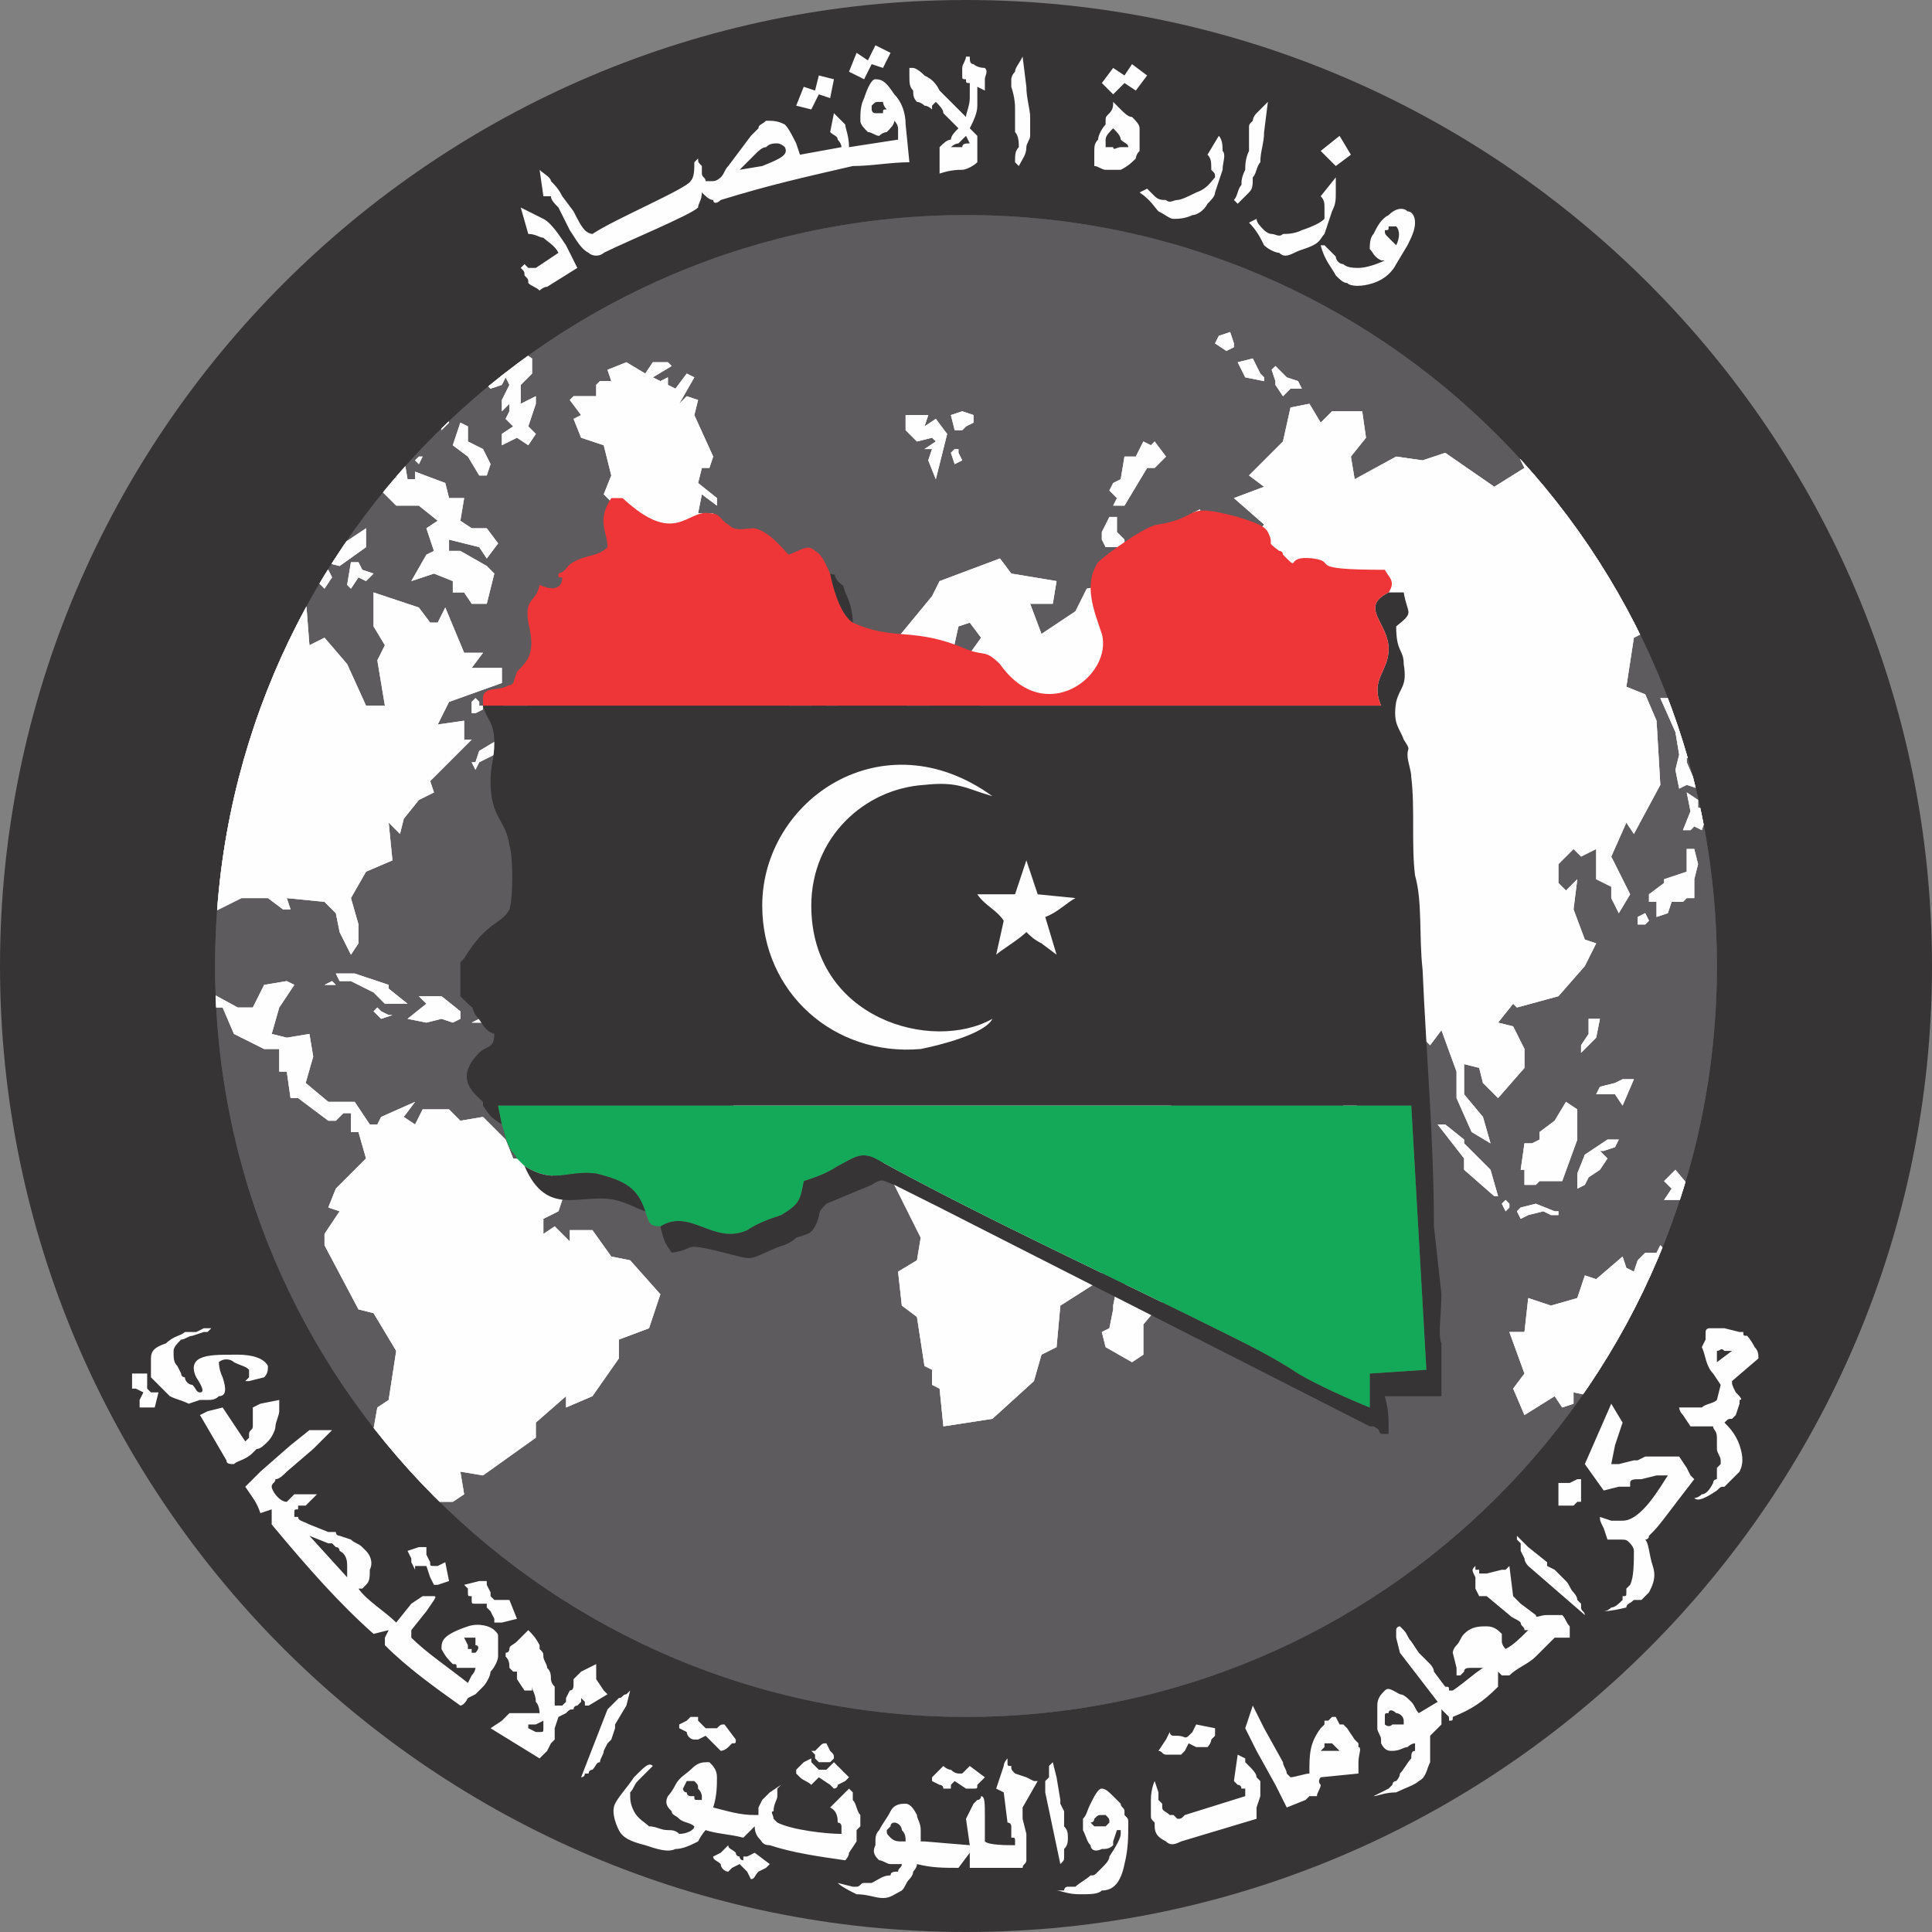 <?xml version="1.0" encoding="UTF-8"?>
<!DOCTYPE svg PUBLIC "-//W3C//DTD SVG 1.1//EN" "http://www.w3.org/Graphics/SVG/1.1/DTD/svg11.dtd">
<!-- Creator: CorelDRAW X7 -->
<svg xmlns="http://www.w3.org/2000/svg" xml:space="preserve" width="512px" height="512px" version="1.1" style="shape-rendering:geometricPrecision; text-rendering:geometricPrecision; image-rendering:optimizeQuality; fill-rule:evenodd; clip-rule:evenodd"
viewBox="0 0 512 512"
 xmlns:xlink="http://www.w3.org/1999/xlink">
 <rect x="0" y="0" width="512" height="512" fill="#808080" stroke="none"/>
 <defs>
  <style type="text/css">
   <![CDATA[
    .fil3 {fill:none}
    .fil2 {fill:#FEFEFE}
    .fil4 {fill:#FEFEFE}
    .fil0 {fill:#373435}
    .fil5 {fill:#373435}
    .fil7 {fill:#EE3537}
    .fil8 {fill:#363434}
    .fil6 {fill:#14A958}
    .fil1 {fill:#373435;fill-opacity:0.188}
   ]]>
  </style>
    <clipPath id="id0">
     <path d="M256 57c110,0 199,89 199,199 0,110 -89,199 -199,199 -110,0 -199,-89 -199,-199 0,-110 89,-199 199,-199z"/>
    </clipPath>
    <clipPath id="id1">
     <path d="M256 57c110,0 199,89 199,199 0,110 -89,199 -199,199 -110,0 -199,-89 -199,-199 0,-110 89,-199 199,-199z"/>
    </clipPath>
    <clipPath id="id2">
     <path d="M256 57c110,0 199,89 199,199 0,110 -89,199 -199,199 -110,0 -199,-89 -199,-199 0,-110 89,-199 199,-199z"/>
    </clipPath>
    <clipPath id="id3">
     <path d="M256 57c110,0 199,89 199,199 0,110 -89,199 -199,199 -110,0 -199,-89 -199,-199 0,-110 89,-199 199,-199z"/>
    </clipPath>
    <clipPath id="id4">
     <path d="M256 57c110,0 199,89 199,199 0,110 -89,199 -199,199 -110,0 -199,-89 -199,-199 0,-110 89,-199 199,-199z"/>
    </clipPath>
    <clipPath id="id5">
     <path d="M256 57c110,0 199,89 199,199 0,110 -89,199 -199,199 -110,0 -199,-89 -199,-199 0,-110 89,-199 199,-199z"/>
    </clipPath>
 </defs>
 <g id="Layer_x0020_1">
  <g id="_2419420587888">
   <path class="fil0" d="M256 0c141,0 256,115 256,256 0,141 -115,256 -256,256 -141,0 -256,-115 -256,-256 0,-141 115,-256 256,-256zm0 57c110,0 199,89 199,199 0,110 -89,199 -199,199 -110,0 -199,-89 -199,-199 0,-110 89,-199 199,-199z"/>
   <g style="clip-path:url(#id0)">
    <polygon class="fil1" points="57,57 455,57 455,455 57,455 "/>
   </g>
   <g style="clip-path:url(#id1)">
    <g>
     <polygon id="1" class="fil2" points="152,111 154,116 160,118 162,126 160,131 163,134 161,136 161,139 163,139 163,143 159,148 159,160 160,161 162,165 164,168 166,164 166,160 171,155 171,149 177,148 185,141 189,139 189,136 185,136 186,131 190,134 190,132 185,128 186,124 188,124 189,121 184,110 185,106 182,105 180,107 184,100 182,99 179,103 177,102 177,100 175,101 173,100 178,97 177,96 173,96 171,99 166,96 161,98 162,101 159,101 158,102 158,105 152,105 151,106 154,110 152,111 "/>
     <polygon class="fil2" points="184,159 184,160 185,162 184,165 185,167 193,167 194,165 197,166 197,163 194,162 195,159 190,160 188,157 186,158 187,160 185,159 184,159 "/>
     <polygon class="fil2" points="20,98 22,99 20,100 19,99 20,99 20,98 "/>
     <polygon class="fil2" points="89,258 94,258 103,261 103,262 108,266 102,266 99,263 93,260 90,260 89,258 "/>
     <polygon class="fil2" points="88,260 88,260 86,261 88,261 89,261 88,260 "/>
     <polygon class="fil2" points="103,269 101,268 100,267 99,268 101,270 104,269 103,269 "/>
     <polygon class="fil2" points="111,264 113,266 108,270 113,271 117,270 120,271 122,270 122,268 117,264 111,264 "/>
     <polygon class="fil2" points="125,271 127,270 130,270 130,270 129,271 126,271 125,271 "/>
     <polygon class="fil2" points="126,202 127,199 132,196 132,195 134,195 133,197 131,200 127,202 126,204 125,202 126,202 "/>
     <polygon class="fil2" points="126,185 125,186 125,189 126,189 128,188 128,187 127,187 127,186 126,185 "/>
     <polygon class="fil2" points="134,183 133,189 133,191 135,191 135,190 136,191 137,191 138,189 139,191 141,191 140,188 139,185 137,184 136,185 135,185 135,182 135,182 134,183 "/>
     <polygon class="fil2" points="94,149 93,149 92,155 93,156 95,153 97,154 99,152 96,151 95,149 94,149 "/>
     <polygon class="fil2" points="100,129 105,134 111,134 116,138 113,140 115,146 113,147 109,154 115,152 120,154 120,157 123,157 125,160 129,160 131,152 129,150 122,146 119,146 119,143 127,145 129,148 132,144 129,140 125,140 122,138 123,132 119,132 118,128 110,125 110,127 108,127 107,121 105,120 105,127 103,121 98,125 102,127 100,129 "/>
     <polygon class="fil2" points="122,112 120,118 124,121 127,126 129,126 130,123 128,119 124,117 124,113 122,112 "/>
     <polygon class="fil2" points="127,100 130,103 133,102 134,100 135,102 133,106 133,109 135,107 135,109 134,111 136,113 133,115 133,118 137,116 140,118 142,115 140,113 142,107 142,105 138,107 138,102 141,99 141,95 138,93 130,97 127,100 "/>
     <polygon class="fil2" points="74,127 78,131 82,130 83,132 86,132 86,131 88,129 85,120 82,121 78,119 75,124 78,125 74,127 "/>
     <polygon class="fil2" points="74,116 78,117 76,113 71,112 67,120 70,122 71,120 72,118 73,116 74,116 "/>
     <polygon class="fil2" points="111,121 110,122 111,123 112,121 111,121 "/>
     <polygon class="fil2" points="98,114 98,116 100,119 102,118 100,116 100,114 98,114 "/>
     <polygon class="fil2" points="96,119 96,120 95,123 93,120 93,115 95,115 96,119 "/>
     <polygon class="fil2" points="100,105 100,106 100,108 106,109 105,112 108,112 111,110 109,105 106,104 106,105 100,105 "/>
     <polygon class="fil2" points="119,112 118,109 117,110 117,114 119,112 "/>
     <polygon class="fil2" points="103,101 102,99 98,101 98,102 101,101 101,102 103,102 103,101 "/>
     <polygon class="fil2" points="106,99 106,100 106,102 107,102 107,100 108,100 107,99 106,99 "/>
     <polygon class="fil2" points="109,97 110,101 110,102 112,101 112,100 111,97 109,97 "/>
     <polygon class="fil2" points="186,279 195,294 200,297 205,294 211,298 217,296 220,293 235,300 234,308 244,328 243,334 238,337 239,346 243,349 245,362 247,363 247,367 249,368 250,378 263,376 274,366 276,359 280,357 281,346 292,339 292,330 289,327 289,319 293,310 304,304 312,290 312,282 308,282 306,285 296,286 291,278 284,274 284,266 282,261 278,259 276,250 279,251 278,245 273,245 270,247 258,244 254,245 253,249 248,244 240,242 244,236 239,235 220,235 219,236 214,235 210,236 210,240 205,242 200,251 193,253 187,261 188,270 186,279 "/>
     <polygon class="fil2" points="296,341 295,346 295,347 294,352 292,353 293,357 300,361 303,359 303,351 308,345 308,340 310,339 310,334 307,335 305,339 296,341 "/>
     <polygon class="fil2" points="405,344 404,353 400,353 404,364 401,368 404,375 412,370 414,373 417,372 417,369 422,370 430,369 434,372 434,375 437,376 441,374 437,379 439,380 442,379 443,380 441,382 441,387 451,391 458,389 468,373 468,364 460,347 456,334 455,334 456,343 454,348 446,338 446,336 440,330 439,332 436,332 434,334 433,337 431,336 430,333 423,339 420,338 418,344 411,346 405,344 "/>
     <polygon class="fil2" points="451,396 450,396 448,395 447,397 449,400 450,404 450,406 454,404 454,401 456,396 455,395 451,396 "/>
     <polygon class="fil2" points="357,288 356,290 356,294 359,294 360,292 359,291 359,289 357,288 "/>
     <polygon class="fil2" points="263,238 261,239 262,241 265,240 267,240 267,239 263,238 "/>
     <polygon class="fil2" points="381,298 388,307 388,310 396,317 397,317 395,310 388,303 388,302 383,298 381,298 "/>
     <polygon class="fil2" points="441,313 443,315 441,318 447,318 451,322 450,323 454,331 458,332 459,328 460,328 467,336 469,336 466,328 466,326 464,324 462,320 454,316 449,316 444,310 441,313 "/>
     <polygon class="fil2" points="469,326 472,328 475,327 477,323 475,322 473,326 471,325 470,323 469,326 "/>
     <polygon class="fil2" points="497,402 491,407 488,405 486,409 481,411 484,416 487,414 490,416 493,408 495,408 498,404 497,402 "/>
     <polygon class="fil2" points="501,392 500,397 499,398 499,401 501,403 504,402 507,399 506,396 504,396 502,392 501,392 "/>
     <polygon class="fil2" points="210,183 209,189 212,190 215,190 215,187 215,185 214,184 210,183 "/>
     <polygon class="fil2" points="218,178 217,180 217,184 219,187 219,188 218,188 218,190 214,194 215,195 218,195 221,198 223,197 222,193 224,193 224,191 223,190 222,187 223,185 221,182 221,178 218,178 "/>
     <polygon class="fil2" points="408,300 412,297 415,292 418,294 418,297 418,302 414,313 408,313 407,314 404,314 404,310 403,310 404,303 406,303 408,302 408,300 "/>
     <polygon class="fil2" points="399,318 398,319 399,321 400,320 400,319 399,318 "/>
     <polygon class="fil2" points="418,315 418,311 420,306 426,302 429,302 428,304 425,305 424,305 426,307 424,310 421,312 420,314 418,315 "/>
     <polygon class="fil2" points="403,320 407,319 412,321 413,321 413,322 411,322 409,321 405,322 403,323 402,321 403,320 "/>
     <polygon class="fil2" points="423,290 424,288 428,287 430,286 433,286 430,293 428,290 423,290 "/>
     <polygon class="fil2" points="421,270 421,274 419,277 419,279 423,275 424,270 421,270 "/>
     <polygon class="fil2" points="252,110 253,114 255,114 256,113 258,112 258,110 255,109 252,110 "/>
     <polygon class="fil2" points="244,110 243,110 240,110 240,114 243,117 247,116 248,117 245,119 247,119 246,122 248,127 251,115 248,111 245,113 246,110 244,110 "/>
     <polygon class="fil2" points="253,119 252,120 253,123 255,122 254,120 254,119 253,119 "/>
     <polygon class="fil2" points="294,137 293,139 292,141 292,143 293,145 296,145 298,147 301,147 301,146 298,144 298,143 296,141 296,137 294,137 "/>
     <polygon class="fil2" points="298,134 304,124 306,124 309,121 306,117 305,118 303,117 301,121 298,121 297,127 295,128 294,130 296,132 295,134 298,134 "/>
     <polygon class="fil2" points="337,98 338,101 338,102 340,105 342,103 345,103 344,101 341,100 338,97 337,98 "/>
     <polygon class="fil2" points="332,95 328,96 330,100 335,101 335,100 334,99 332,95 "/>
     <polygon class="fil2" points="327,91 327,92 325,93 322,91 323,89 326,88 327,91 "/>
     <polygon class="fil2" points="388,101 389,107 392,106 393,106 395,102 397,102 396,99 390,99 388,101 "/>
     <polygon class="fil2" points="437,239 437,237 441,234 441,233 447,231 447,225 449,225 450,229 449,233 449,238 447,238 446,239 443,239 442,242 439,243 439,239 437,239 "/>
     <polygon class="fil2" points="436,242 434,243 434,245 435,245 435,245 436,245 437,244 436,242 "/>
     <polygon class="fil2" points="447,210 448,215 446,220 448,220 449,219 451,220 452,217 454,217 454,215 450,214 450,212 447,210 "/>
     <polygon class="fil2" points="440,185 444,194 445,200 444,204 445,209 447,208 450,209 447,202 447,201 449,200 449,197 447,196 444,190 442,185 440,185 "/>
     <polygon class="fil2" points="278,251 285,259 286,263 296,275 306,275 318,269 318,267 321,264 313,258 310,259 303,253 302,248 315,257 337,261 335,265 339,266 342,265 341,269 344,277 344,279 350,288 354,285 359,273 367,270 372,263 374,269 376,271 377,275 379,277 382,273 386,284 386,291 390,300 395,303 393,296 388,290 388,282 392,283 393,287 397,291 404,283 404,278 401,272 397,271 401,266 402,267 413,264 420,256 423,250 420,249 417,241 418,233 415,236 413,234 413,229 417,225 419,227 423,225 423,233 427,235 427,238 429,242 432,237 427,227 431,218 433,221 440,208 439,191 436,184 431,182 433,169 443,164 446,167 460,150 460,156 455,168 455,175 459,186 462,187 464,195 467,181 469,180 464,174 463,162 470,156 474,146 477,145 471,135 483,133 486,129 481,126 485,125 481,121 477,123 463,113 459,114 451,112 446,115 453,121 441,120 431,123 410,119 407,115 402,120 404,124 396,129 383,120 377,122 370,121 359,127 358,121 362,116 361,109 353,109 350,112 347,107 342,108 340,117 331,126 335,129 327,132 335,139 332,143 323,138 324,145 332,152 327,151 320,159 323,151 318,135 316,136 316,145 318,152 311,148 308,148 309,152 288,156 285,162 276,168 273,160 279,160 280,154 268,152 265,148 249,154 247,158 233,175 233,177 232,180 233,187 236,186 238,183 244,193 246,192 246,187 251,184 248,178 249,175 252,175 254,166 257,165 260,169 255,176 256,181 265,178 268,182 255,190 254,193 244,197 238,197 239,190 235,193 235,196 231,197 226,206 216,208 217,210 220,210 219,219 214,220 208,219 207,228 210,233 219,233 223,224 234,219 245,227 246,233 248,229 250,228 250,226 240,220 242,218 248,219 248,221 253,225 253,229 256,229 255,233 258,234 259,232 258,227 265,228 266,234 274,238 279,235 281,236 276,244 278,251 "/>
     <polygon class="fil2" points="5,120 16,125 23,123 30,125 22,126 29,129 31,136 31,145 35,142 35,148 32,151 30,161 33,172 31,177 30,174 20,188 19,203 17,206 18,212 20,212 21,223 20,226 27,242 28,238 25,235 25,225 23,222 24,219 27,222 27,226 31,241 35,246 35,254 42,262 44,262 53,267 59,267 62,274 70,278 74,278 74,284 76,284 77,291 79,291 87,297 89,297 91,295 93,295 93,300 95,300 97,307 89,315 87,320 90,321 86,327 86,330 95,347 99,348 105,358 103,371 100,373 95,401 99,397 98,406 95,408 100,424 102,424 105,417 108,415 108,412 106,410 110,406 111,398 120,398 123,396 122,390 128,391 142,381 142,377 150,370 150,373 157,370 164,360 164,355 172,352 175,343 167,334 162,333 157,326 151,326 151,329 147,325 144,327 144,323 148,321 149,318 145,308 136,307 134,302 128,296 122,297 119,294 112,294 110,298 107,296 110,292 101,296 100,298 98,298 94,292 87,292 81,287 83,280 82,274 76,275 72,274 74,267 78,261 76,260 70,261 67,267 63,267 52,261 53,256 51,252 56,242 64,238 71,238 75,241 77,241 76,238 86,239 89,242 90,247 93,253 95,250 95,245 93,238 97,231 104,228 103,218 106,221 107,217 111,212 115,210 114,207 125,196 123,196 123,191 116,192 119,186 133,181 133,177 125,177 128,173 123,173 118,161 116,165 114,165 111,161 99,157 99,166 102,171 100,175 102,187 97,187 92,176 86,169 82,171 81,158 82,152 86,156 88,153 86,149 90,150 97,145 97,140 91,144 86,134 86,143 82,144 82,142 74,139 73,143 66,136 68,133 56,123 52,123 51,112 49,109 50,106 42,100 37,99 36,104 34,105 33,102 29,102 29,106 30,109 28,110 20,107 15,110 17,114 16,115 17,120 16,121 5,120 "/>
     <polygon class="fil2" points="91,198 91,195 86,191 83,191 78,195 88,197 89,198 83,202 83,204 85,204 85,208 86,210 88,209 89,204 92,202 92,204 94,204 94,207 94,208 98,207 99,204 100,204 100,202 98,202 97,200 92,199 91,198 "/>
     <polygon class="fil2" points="94,208 93,210 98,211 102,208 108,205 106,204 102,205 100,208 98,207 94,208 "/>
    </g>
   </g>
   <path class="fil3" d="M256 57c110,0 199,89 199,199 0,110 -89,199 -199,199 -110,0 -199,-89 -199,-199 0,-110 89,-199 199,-199z"/>
   <g style="clip-path:url(#id2)">
    <polygon class="fil1" points="57,57 455,57 455,455 57,455 "/>
   </g>
   <g style="clip-path:url(#id3)">
    <g>
     <polygon id="1" class="fil2" points="152,111 154,116 160,118 162,126 160,131 163,134 161,136 161,139 163,139 163,143 159,148 159,160 160,161 162,165 164,168 166,164 166,160 171,155 171,149 177,148 185,141 189,139 189,136 185,136 186,131 190,134 190,132 185,128 186,124 188,124 189,121 184,110 185,106 182,105 180,107 184,100 182,99 179,103 177,102 177,100 175,101 173,100 178,97 177,96 173,96 171,99 166,96 161,98 162,101 159,101 158,102 158,105 152,105 151,106 154,110 152,111 "/>
     <polygon class="fil2" points="184,159 184,160 185,162 184,165 185,167 193,167 194,165 197,166 197,163 194,162 195,159 190,160 188,157 186,158 187,160 185,159 184,159 "/>
     <polygon class="fil2" points="20,98 22,99 20,100 19,99 20,99 20,98 "/>
     <polygon class="fil2" points="89,258 94,258 103,261 103,262 108,266 102,266 99,263 93,260 90,260 89,258 "/>
     <polygon class="fil2" points="88,260 88,260 86,261 88,261 89,261 88,260 "/>
     <polygon class="fil2" points="103,269 101,268 100,267 99,268 101,270 104,269 103,269 "/>
     <polygon class="fil2" points="111,264 113,266 108,270 113,271 117,270 120,271 122,270 122,268 117,264 111,264 "/>
     <polygon class="fil2" points="125,271 127,270 130,270 130,270 129,271 126,271 125,271 "/>
     <polygon class="fil2" points="126,202 127,199 132,196 132,195 134,195 133,197 131,200 127,202 126,204 125,202 126,202 "/>
     <polygon class="fil2" points="126,185 125,186 125,189 126,189 128,188 128,187 127,187 127,186 126,185 "/>
     <polygon class="fil2" points="134,183 133,189 133,191 135,191 135,190 136,191 137,191 138,189 139,191 141,191 140,188 139,185 137,184 136,185 135,185 135,182 135,182 134,183 "/>
     <polygon class="fil2" points="94,149 93,149 92,155 93,156 95,153 97,154 99,152 96,151 95,149 94,149 "/>
     <polygon class="fil2" points="100,129 105,134 111,134 116,138 113,140 115,146 113,147 109,154 115,152 120,154 120,157 123,157 125,160 129,160 131,152 129,150 122,146 119,146 119,143 127,145 129,148 132,144 129,140 125,140 122,138 123,132 119,132 118,128 110,125 110,127 108,127 107,121 105,120 105,127 103,121 98,125 102,127 100,129 "/>
     <polygon class="fil2" points="122,112 120,118 124,121 127,126 129,126 130,123 128,119 124,117 124,113 122,112 "/>
     <polygon class="fil2" points="127,100 130,103 133,102 134,100 135,102 133,106 133,109 135,107 135,109 134,111 136,113 133,115 133,118 137,116 140,118 142,115 140,113 142,107 142,105 138,107 138,102 141,99 141,95 138,93 130,97 127,100 "/>
     <polygon class="fil2" points="74,127 78,131 82,130 83,132 86,132 86,131 88,129 85,120 82,121 78,119 75,124 78,125 74,127 "/>
     <polygon class="fil2" points="74,116 78,117 76,113 71,112 67,120 70,122 71,120 72,118 73,116 74,116 "/>
     <polygon class="fil2" points="111,121 110,122 111,123 112,121 111,121 "/>
     <polygon class="fil2" points="98,114 98,116 100,119 102,118 100,116 100,114 98,114 "/>
     <polygon class="fil2" points="96,119 96,120 95,123 93,120 93,115 95,115 96,119 "/>
     <polygon class="fil2" points="100,105 100,106 100,108 106,109 105,112 108,112 111,110 109,105 106,104 106,105 100,105 "/>
     <polygon class="fil2" points="119,112 118,109 117,110 117,114 119,112 "/>
     <polygon class="fil2" points="103,101 102,99 98,101 98,102 101,101 101,102 103,102 103,101 "/>
     <polygon class="fil2" points="106,99 106,100 106,102 107,102 107,100 108,100 107,99 106,99 "/>
     <polygon class="fil2" points="109,97 110,101 110,102 112,101 112,100 111,97 109,97 "/>
     <polygon class="fil2" points="186,279 195,294 200,297 205,294 211,298 217,296 220,293 235,300 234,308 244,328 243,334 238,337 239,346 243,349 245,362 247,363 247,367 249,368 250,378 263,376 274,366 276,359 280,357 281,346 292,339 292,330 289,327 289,319 293,310 304,304 312,290 312,282 308,282 306,285 296,286 291,278 284,274 284,266 282,261 278,259 276,250 279,251 278,245 273,245 270,247 258,244 254,245 253,249 248,244 240,242 244,236 239,235 220,235 219,236 214,235 210,236 210,240 205,242 200,251 193,253 187,261 188,270 186,279 "/>
     <polygon class="fil2" points="296,341 295,346 295,347 294,352 292,353 293,357 300,361 303,359 303,351 308,345 308,340 310,339 310,334 307,335 305,339 296,341 "/>
     <polygon class="fil2" points="405,344 404,353 400,353 404,364 401,368 404,375 412,370 414,373 417,372 417,369 422,370 430,369 434,372 434,375 437,376 441,374 437,379 439,380 442,379 443,380 441,382 441,387 451,391 458,389 468,373 468,364 460,347 456,334 455,334 456,343 454,348 446,338 446,336 440,330 439,332 436,332 434,334 433,337 431,336 430,333 423,339 420,338 418,344 411,346 405,344 "/>
     <polygon class="fil2" points="451,396 450,396 448,395 447,397 449,400 450,404 450,406 454,404 454,401 456,396 455,395 451,396 "/>
     <polygon class="fil2" points="357,288 356,290 356,294 359,294 360,292 359,291 359,289 357,288 "/>
     <polygon class="fil2" points="263,238 261,239 262,241 265,240 267,240 267,239 263,238 "/>
     <polygon class="fil2" points="381,298 388,307 388,310 396,317 397,317 395,310 388,303 388,302 383,298 381,298 "/>
     <polygon class="fil2" points="441,313 443,315 441,318 447,318 451,322 450,323 454,331 458,332 459,328 460,328 467,336 469,336 466,328 466,326 464,324 462,320 454,316 449,316 444,310 441,313 "/>
     <polygon class="fil2" points="469,326 472,328 475,327 477,323 475,322 473,326 471,325 470,323 469,326 "/>
     <polygon class="fil2" points="497,402 491,407 488,405 486,409 481,411 484,416 487,414 490,416 493,408 495,408 498,404 497,402 "/>
     <polygon class="fil2" points="501,392 500,397 499,398 499,401 501,403 504,402 507,399 506,396 504,396 502,392 501,392 "/>
     <polygon class="fil2" points="210,183 209,189 212,190 215,190 215,187 215,185 214,184 210,183 "/>
     <polygon class="fil2" points="218,178 217,180 217,184 219,187 219,188 218,188 218,190 214,194 215,195 218,195 221,198 223,197 222,193 224,193 224,191 223,190 222,187 223,185 221,182 221,178 218,178 "/>
     <polygon class="fil2" points="408,300 412,297 415,292 418,294 418,297 418,302 414,313 408,313 407,314 404,314 404,310 403,310 404,303 406,303 408,302 408,300 "/>
     <polygon class="fil2" points="399,318 398,319 399,321 400,320 400,319 399,318 "/>
     <polygon class="fil2" points="418,315 418,311 420,306 426,302 429,302 428,304 425,305 424,305 426,307 424,310 421,312 420,314 418,315 "/>
     <polygon class="fil2" points="403,320 407,319 412,321 413,321 413,322 411,322 409,321 405,322 403,323 402,321 403,320 "/>
     <polygon class="fil2" points="423,290 424,288 428,287 430,286 433,286 430,293 428,290 423,290 "/>
     <polygon class="fil2" points="421,270 421,274 419,277 419,279 423,275 424,270 421,270 "/>
     <polygon class="fil2" points="252,110 253,114 255,114 256,113 258,112 258,110 255,109 252,110 "/>
     <polygon class="fil2" points="244,110 243,110 240,110 240,114 243,117 247,116 248,117 245,119 247,119 246,122 248,127 251,115 248,111 245,113 246,110 244,110 "/>
     <polygon class="fil2" points="253,119 252,120 253,123 255,122 254,120 254,119 253,119 "/>
     <polygon class="fil2" points="294,137 293,139 292,141 292,143 293,145 296,145 298,147 301,147 301,146 298,144 298,143 296,141 296,137 294,137 "/>
     <polygon class="fil2" points="298,134 304,124 306,124 309,121 306,117 305,118 303,117 301,121 298,121 297,127 295,128 294,130 296,132 295,134 298,134 "/>
     <polygon class="fil2" points="337,98 338,101 338,102 340,105 342,103 345,103 344,101 341,100 338,97 337,98 "/>
     <polygon class="fil2" points="332,95 328,96 330,100 335,101 335,100 334,99 332,95 "/>
     <polygon class="fil2" points="327,91 327,92 325,93 322,91 323,89 326,88 327,91 "/>
     <polygon class="fil2" points="388,101 389,107 392,106 393,106 395,102 397,102 396,99 390,99 388,101 "/>
     <polygon class="fil2" points="437,239 437,237 441,234 441,233 447,231 447,225 449,225 450,229 449,233 449,238 447,238 446,239 443,239 442,242 439,243 439,239 437,239 "/>
     <polygon class="fil2" points="436,242 434,243 434,245 435,245 435,245 436,245 437,244 436,242 "/>
     <polygon class="fil2" points="447,210 448,215 446,220 448,220 449,219 451,220 452,217 454,217 454,215 450,214 450,212 447,210 "/>
     <polygon class="fil2" points="440,185 444,194 445,200 444,204 445,209 447,208 450,209 447,202 447,201 449,200 449,197 447,196 444,190 442,185 440,185 "/>
     <polygon class="fil2" points="278,251 285,259 286,263 296,275 306,275 318,269 318,267 321,264 313,258 310,259 303,253 302,248 315,257 337,261 335,265 339,266 342,265 341,269 344,277 344,279 350,288 354,285 359,273 367,270 372,263 374,269 376,271 377,275 379,277 382,273 386,284 386,291 390,300 395,303 393,296 388,290 388,282 392,283 393,287 397,291 404,283 404,278 401,272 397,271 401,266 402,267 413,264 420,256 423,250 420,249 417,241 418,233 415,236 413,234 413,229 417,225 419,227 423,225 423,233 427,235 427,238 429,242 432,237 427,227 431,218 433,221 440,208 439,191 436,184 431,182 433,169 443,164 446,167 460,150 460,156 455,168 455,175 459,186 462,187 464,195 467,181 469,180 464,174 463,162 470,156 474,146 477,145 471,135 483,133 486,129 481,126 485,125 481,121 477,123 463,113 459,114 451,112 446,115 453,121 441,120 431,123 410,119 407,115 402,120 404,124 396,129 383,120 377,122 370,121 359,127 358,121 362,116 361,109 353,109 350,112 347,107 342,108 340,117 331,126 335,129 327,132 335,139 332,143 323,138 324,145 332,152 327,151 320,159 323,151 318,135 316,136 316,145 318,152 311,148 308,148 309,152 288,156 285,162 276,168 273,160 279,160 280,154 268,152 265,148 249,154 247,158 233,175 233,177 232,180 233,187 236,186 238,183 244,193 246,192 246,187 251,184 248,178 249,175 252,175 254,166 257,165 260,169 255,176 256,181 265,178 268,182 255,190 254,193 244,197 238,197 239,190 235,193 235,196 231,197 226,206 216,208 217,210 220,210 219,219 214,220 208,219 207,228 210,233 219,233 223,224 234,219 245,227 246,233 248,229 250,228 250,226 240,220 242,218 248,219 248,221 253,225 253,229 256,229 255,233 258,234 259,232 258,227 265,228 266,234 274,238 279,235 281,236 276,244 278,251 "/>
     <polygon class="fil2" points="5,120 16,125 23,123 30,125 22,126 29,129 31,136 31,145 35,142 35,148 32,151 30,161 33,172 31,177 30,174 20,188 19,203 17,206 18,212 20,212 21,223 20,226 27,242 28,238 25,235 25,225 23,222 24,219 27,222 27,226 31,241 35,246 35,254 42,262 44,262 53,267 59,267 62,274 70,278 74,278 74,284 76,284 77,291 79,291 87,297 89,297 91,295 93,295 93,300 95,300 97,307 89,315 87,320 90,321 86,327 86,330 95,347 99,348 105,358 103,371 100,373 95,401 99,397 98,406 95,408 100,424 102,424 105,417 108,415 108,412 106,410 110,406 111,398 120,398 123,396 122,390 128,391 142,381 142,377 150,370 150,373 157,370 164,360 164,355 172,352 175,343 167,334 162,333 157,326 151,326 151,329 147,325 144,327 144,323 148,321 149,318 145,308 136,307 134,302 128,296 122,297 119,294 112,294 110,298 107,296 110,292 101,296 100,298 98,298 94,292 87,292 81,287 83,280 82,274 76,275 72,274 74,267 78,261 76,260 70,261 67,267 63,267 52,261 53,256 51,252 56,242 64,238 71,238 75,241 77,241 76,238 86,239 89,242 90,247 93,253 95,250 95,245 93,238 97,231 104,228 103,218 106,221 107,217 111,212 115,210 114,207 125,196 123,196 123,191 116,192 119,186 133,181 133,177 125,177 128,173 123,173 118,161 116,165 114,165 111,161 99,157 99,166 102,171 100,175 102,187 97,187 92,176 86,169 82,171 81,158 82,152 86,156 88,153 86,149 90,150 97,145 97,140 91,144 86,134 86,143 82,144 82,142 74,139 73,143 66,136 68,133 56,123 52,123 51,112 49,109 50,106 42,100 37,99 36,104 34,105 33,102 29,102 29,106 30,109 28,110 20,107 15,110 17,114 16,115 17,120 16,121 5,120 "/>
     <polygon class="fil2" points="91,198 91,195 86,191 83,191 78,195 88,197 89,198 83,202 83,204 85,204 85,208 86,210 88,209 89,204 92,202 92,204 94,204 94,207 94,208 98,207 99,204 100,204 100,202 98,202 97,200 92,199 91,198 "/>
     <polygon class="fil2" points="94,208 93,210 98,211 102,208 108,205 106,204 102,205 100,208 98,207 94,208 "/>
    </g>
   </g>
   <path class="fil3" d="M256 57c110,0 199,89 199,199 0,110 -89,199 -199,199 -110,0 -199,-89 -199,-199 0,-110 89,-199 199,-199z"/>
   <g style="clip-path:url(#id4)">
    <polygon class="fil1" points="57,57 455,57 455,455 57,455 "/>
   </g>
   <g style="clip-path:url(#id5)">
    <g>
     <polygon id="1" class="fil2" points="152,111 154,116 160,118 162,126 160,131 163,134 161,136 161,139 163,139 163,143 159,148 159,160 160,161 162,165 164,168 166,164 166,160 171,155 171,149 177,148 185,141 189,139 189,136 185,136 186,131 190,134 190,132 185,128 186,124 188,124 189,121 184,110 185,106 182,105 180,107 184,100 182,99 179,103 177,102 177,100 175,101 173,100 178,97 177,96 173,96 171,99 166,96 161,98 162,101 159,101 158,102 158,105 152,105 151,106 154,110 152,111 "/>
     <polygon class="fil2" points="184,159 184,160 185,162 184,165 185,167 193,167 194,165 197,166 197,163 194,162 195,159 190,160 188,157 186,158 187,160 185,159 184,159 "/>
     <polygon class="fil2" points="20,98 22,99 20,100 19,99 20,99 20,98 "/>
     <polygon class="fil2" points="89,258 94,258 103,261 103,262 108,266 102,266 99,263 93,260 90,260 89,258 "/>
     <polygon class="fil2" points="88,260 88,260 86,261 88,261 89,261 88,260 "/>
     <polygon class="fil2" points="103,269 101,268 100,267 99,268 101,270 104,269 103,269 "/>
     <polygon class="fil2" points="111,264 113,266 108,270 113,271 117,270 120,271 122,270 122,268 117,264 111,264 "/>
     <polygon class="fil2" points="125,271 127,270 130,270 130,270 129,271 126,271 125,271 "/>
     <polygon class="fil2" points="126,202 127,199 132,196 132,195 134,195 133,197 131,200 127,202 126,204 125,202 126,202 "/>
     <polygon class="fil2" points="126,185 125,186 125,189 126,189 128,188 128,187 127,187 127,186 126,185 "/>
     <polygon class="fil2" points="134,183 133,189 133,191 135,191 135,190 136,191 137,191 138,189 139,191 141,191 140,188 139,185 137,184 136,185 135,185 135,182 135,182 134,183 "/>
     <polygon class="fil2" points="94,149 93,149 92,155 93,156 95,153 97,154 99,152 96,151 95,149 94,149 "/>
     <polygon class="fil2" points="100,129 105,134 111,134 116,138 113,140 115,146 113,147 109,154 115,152 120,154 120,157 123,157 125,160 129,160 131,152 129,150 122,146 119,146 119,143 127,145 129,148 132,144 129,140 125,140 122,138 123,132 119,132 118,128 110,125 110,127 108,127 107,121 105,120 105,127 103,121 98,125 102,127 100,129 "/>
     <polygon class="fil2" points="122,112 120,118 124,121 127,126 129,126 130,123 128,119 124,117 124,113 122,112 "/>
     <polygon class="fil2" points="127,100 130,103 133,102 134,100 135,102 133,106 133,109 135,107 135,109 134,111 136,113 133,115 133,118 137,116 140,118 142,115 140,113 142,107 142,105 138,107 138,102 141,99 141,95 138,93 130,97 127,100 "/>
     <polygon class="fil2" points="74,127 78,131 82,130 83,132 86,132 86,131 88,129 85,120 82,121 78,119 75,124 78,125 74,127 "/>
     <polygon class="fil2" points="74,116 78,117 76,113 71,112 67,120 70,122 71,120 72,118 73,116 74,116 "/>
     <polygon class="fil2" points="111,121 110,122 111,123 112,121 111,121 "/>
     <polygon class="fil2" points="98,114 98,116 100,119 102,118 100,116 100,114 98,114 "/>
     <polygon class="fil2" points="96,119 96,120 95,123 93,120 93,115 95,115 96,119 "/>
     <polygon class="fil2" points="100,105 100,106 100,108 106,109 105,112 108,112 111,110 109,105 106,104 106,105 100,105 "/>
     <polygon class="fil2" points="119,112 118,109 117,110 117,114 119,112 "/>
     <polygon class="fil2" points="103,101 102,99 98,101 98,102 101,101 101,102 103,102 103,101 "/>
     <polygon class="fil2" points="106,99 106,100 106,102 107,102 107,100 108,100 107,99 106,99 "/>
     <polygon class="fil2" points="109,97 110,101 110,102 112,101 112,100 111,97 109,97 "/>
     <polygon class="fil2" points="186,279 195,294 200,297 205,294 211,298 217,296 220,293 235,300 234,308 244,328 243,334 238,337 239,346 243,349 245,362 247,363 247,367 249,368 250,378 263,376 274,366 276,359 280,357 281,346 292,339 292,330 289,327 289,319 293,310 304,304 312,290 312,282 308,282 306,285 296,286 291,278 284,274 284,266 282,261 278,259 276,250 279,251 278,245 273,245 270,247 258,244 254,245 253,249 248,244 240,242 244,236 239,235 220,235 219,236 214,235 210,236 210,240 205,242 200,251 193,253 187,261 188,270 186,279 "/>
     <polygon class="fil2" points="296,341 295,346 295,347 294,352 292,353 293,357 300,361 303,359 303,351 308,345 308,340 310,339 310,334 307,335 305,339 296,341 "/>
     <polygon class="fil2" points="405,344 404,353 400,353 404,364 401,368 404,375 412,370 414,373 417,372 417,369 422,370 430,369 434,372 434,375 437,376 441,374 437,379 439,380 442,379 443,380 441,382 441,387 451,391 458,389 468,373 468,364 460,347 456,334 455,334 456,343 454,348 446,338 446,336 440,330 439,332 436,332 434,334 433,337 431,336 430,333 423,339 420,338 418,344 411,346 405,344 "/>
     <polygon class="fil2" points="451,396 450,396 448,395 447,397 449,400 450,404 450,406 454,404 454,401 456,396 455,395 451,396 "/>
     <polygon class="fil2" points="357,288 356,290 356,294 359,294 360,292 359,291 359,289 357,288 "/>
     <polygon class="fil2" points="263,238 261,239 262,241 265,240 267,240 267,239 263,238 "/>
     <polygon class="fil2" points="381,298 388,307 388,310 396,317 397,317 395,310 388,303 388,302 383,298 381,298 "/>
     <polygon class="fil2" points="441,313 443,315 441,318 447,318 451,322 450,323 454,331 458,332 459,328 460,328 467,336 469,336 466,328 466,326 464,324 462,320 454,316 449,316 444,310 441,313 "/>
     <polygon class="fil2" points="469,326 472,328 475,327 477,323 475,322 473,326 471,325 470,323 469,326 "/>
     <polygon class="fil2" points="497,402 491,407 488,405 486,409 481,411 484,416 487,414 490,416 493,408 495,408 498,404 497,402 "/>
     <polygon class="fil2" points="501,392 500,397 499,398 499,401 501,403 504,402 507,399 506,396 504,396 502,392 501,392 "/>
     <polygon class="fil2" points="210,183 209,189 212,190 215,190 215,187 215,185 214,184 210,183 "/>
     <polygon class="fil2" points="218,178 217,180 217,184 219,187 219,188 218,188 218,190 214,194 215,195 218,195 221,198 223,197 222,193 224,193 224,191 223,190 222,187 223,185 221,182 221,178 218,178 "/>
     <polygon class="fil2" points="408,300 412,297 415,292 418,294 418,297 418,302 414,313 408,313 407,314 404,314 404,310 403,310 404,303 406,303 408,302 408,300 "/>
     <polygon class="fil2" points="399,318 398,319 399,321 400,320 400,319 399,318 "/>
     <polygon class="fil2" points="418,315 418,311 420,306 426,302 429,302 428,304 425,305 424,305 426,307 424,310 421,312 420,314 418,315 "/>
     <polygon class="fil2" points="403,320 407,319 412,321 413,321 413,322 411,322 409,321 405,322 403,323 402,321 403,320 "/>
     <polygon class="fil2" points="423,290 424,288 428,287 430,286 433,286 430,293 428,290 423,290 "/>
     <polygon class="fil2" points="421,270 421,274 419,277 419,279 423,275 424,270 421,270 "/>
     <polygon class="fil2" points="252,110 253,114 255,114 256,113 258,112 258,110 255,109 252,110 "/>
     <polygon class="fil2" points="244,110 243,110 240,110 240,114 243,117 247,116 248,117 245,119 247,119 246,122 248,127 251,115 248,111 245,113 246,110 244,110 "/>
     <polygon class="fil2" points="253,119 252,120 253,123 255,122 254,120 254,119 253,119 "/>
     <polygon class="fil2" points="294,137 293,139 292,141 292,143 293,145 296,145 298,147 301,147 301,146 298,144 298,143 296,141 296,137 294,137 "/>
     <polygon class="fil2" points="298,134 304,124 306,124 309,121 306,117 305,118 303,117 301,121 298,121 297,127 295,128 294,130 296,132 295,134 298,134 "/>
     <polygon class="fil2" points="337,98 338,101 338,102 340,105 342,103 345,103 344,101 341,100 338,97 337,98 "/>
     <polygon class="fil2" points="332,95 328,96 330,100 335,101 335,100 334,99 332,95 "/>
     <polygon class="fil2" points="327,91 327,92 325,93 322,91 323,89 326,88 327,91 "/>
     <polygon class="fil2" points="388,101 389,107 392,106 393,106 395,102 397,102 396,99 390,99 388,101 "/>
     <polygon class="fil2" points="437,239 437,237 441,234 441,233 447,231 447,225 449,225 450,229 449,233 449,238 447,238 446,239 443,239 442,242 439,243 439,239 437,239 "/>
     <polygon class="fil2" points="436,242 434,243 434,245 435,245 435,245 436,245 437,244 436,242 "/>
     <polygon class="fil2" points="447,210 448,215 446,220 448,220 449,219 451,220 452,217 454,217 454,215 450,214 450,212 447,210 "/>
     <polygon class="fil2" points="440,185 444,194 445,200 444,204 445,209 447,208 450,209 447,202 447,201 449,200 449,197 447,196 444,190 442,185 440,185 "/>
     <polygon class="fil2" points="278,251 285,259 286,263 296,275 306,275 318,269 318,267 321,264 313,258 310,259 303,253 302,248 315,257 337,261 335,265 339,266 342,265 341,269 344,277 344,279 350,288 354,285 359,273 367,270 372,263 374,269 376,271 377,275 379,277 382,273 386,284 386,291 390,300 395,303 393,296 388,290 388,282 392,283 393,287 397,291 404,283 404,278 401,272 397,271 401,266 402,267 413,264 420,256 423,250 420,249 417,241 418,233 415,236 413,234 413,229 417,225 419,227 423,225 423,233 427,235 427,238 429,242 432,237 427,227 431,218 433,221 440,208 439,191 436,184 431,182 433,169 443,164 446,167 460,150 460,156 455,168 455,175 459,186 462,187 464,195 467,181 469,180 464,174 463,162 470,156 474,146 477,145 471,135 483,133 486,129 481,126 485,125 481,121 477,123 463,113 459,114 451,112 446,115 453,121 441,120 431,123 410,119 407,115 402,120 404,124 396,129 383,120 377,122 370,121 359,127 358,121 362,116 361,109 353,109 350,112 347,107 342,108 340,117 331,126 335,129 327,132 335,139 332,143 323,138 324,145 332,152 327,151 320,159 323,151 318,135 316,136 316,145 318,152 311,148 308,148 309,152 288,156 285,162 276,168 273,160 279,160 280,154 268,152 265,148 249,154 247,158 233,175 233,177 232,180 233,187 236,186 238,183 244,193 246,192 246,187 251,184 248,178 249,175 252,175 254,166 257,165 260,169 255,176 256,181 265,178 268,182 255,190 254,193 244,197 238,197 239,190 235,193 235,196 231,197 226,206 216,208 217,210 220,210 219,219 214,220 208,219 207,228 210,233 219,233 223,224 234,219 245,227 246,233 248,229 250,228 250,226 240,220 242,218 248,219 248,221 253,225 253,229 256,229 255,233 258,234 259,232 258,227 265,228 266,234 274,238 279,235 281,236 276,244 278,251 "/>
     <polygon class="fil2" points="5,120 16,125 23,123 30,125 22,126 29,129 31,136 31,145 35,142 35,148 32,151 30,161 33,172 31,177 30,174 20,188 19,203 17,206 18,212 20,212 21,223 20,226 27,242 28,238 25,235 25,225 23,222 24,219 27,222 27,226 31,241 35,246 35,254 42,262 44,262 53,267 59,267 62,274 70,278 74,278 74,284 76,284 77,291 79,291 87,297 89,297 91,295 93,295 93,300 95,300 97,307 89,315 87,320 90,321 86,327 86,330 95,347 99,348 105,358 103,371 100,373 95,401 99,397 98,406 95,408 100,424 102,424 105,417 108,415 108,412 106,410 110,406 111,398 120,398 123,396 122,390 128,391 142,381 142,377 150,370 150,373 157,370 164,360 164,355 172,352 175,343 167,334 162,333 157,326 151,326 151,329 147,325 144,327 144,323 148,321 149,318 145,308 136,307 134,302 128,296 122,297 119,294 112,294 110,298 107,296 110,292 101,296 100,298 98,298 94,292 87,292 81,287 83,280 82,274 76,275 72,274 74,267 78,261 76,260 70,261 67,267 63,267 52,261 53,256 51,252 56,242 64,238 71,238 75,241 77,241 76,238 86,239 89,242 90,247 93,253 95,250 95,245 93,238 97,231 104,228 103,218 106,221 107,217 111,212 115,210 114,207 125,196 123,196 123,191 116,192 119,186 133,181 133,177 125,177 128,173 123,173 118,161 116,165 114,165 111,161 99,157 99,166 102,171 100,175 102,187 97,187 92,176 86,169 82,171 81,158 82,152 86,156 88,153 86,149 90,150 97,145 97,140 91,144 86,134 86,143 82,144 82,142 74,139 73,143 66,136 68,133 56,123 52,123 51,112 49,109 50,106 42,100 37,99 36,104 34,105 33,102 29,102 29,106 30,109 28,110 20,107 15,110 17,114 16,115 17,120 16,121 5,120 "/>
     <polygon class="fil2" points="91,198 91,195 86,191 83,191 78,195 88,197 89,198 83,202 83,204 85,204 85,208 86,210 88,209 89,204 92,202 92,204 94,204 94,207 94,208 98,207 99,204 100,204 100,202 98,202 97,200 92,199 91,198 "/>
     <polygon class="fil2" points="94,208 93,210 98,211 102,208 108,205 106,204 102,205 100,208 98,207 94,208 "/>
    </g>
   </g>
   <path class="fil3" d="M256 57c110,0 199,89 199,199 0,110 -89,199 -199,199 -110,0 -199,-89 -199,-199 0,-110 89,-199 199,-199z"/>
   <path class="fil2" d="M70 365l-4 1 -2 0 1 0c0,0 1,-1 1,-1 0,0 0,-1 0,-2 -1,-1 -2,-1 -4,-2 -1,-1 -3,-1 -4,0 0,0 0,2 1,4 1,3 1,5 -1,5 -1,1 -2,1 -3,1l-2 0 -3 1c-2,-1 -3,-1 -5,-2 -1,-1 -2,-2 -3,-3l-2 -2c0,-1 0,-2 0,-3 0,0 0,-1 0,-2 0,-2 1,-3 4,-4 2,-2 4,-2 5,-3l2 0 1 0 0 0 2 -1 2 0 -1 1 -1 0 -3 1c-1,0 -2,1 -3,1 -1,1 -2,2 -2,3 0,2 0,3 1,4l1 2c0,1 1,1 1,1 0,1 1,2 2,2 1,1 1,2 2,2 1,0 1,-1 -1,-4 -1,-2 -1,-4 1,-5 2,-1 5,-1 10,-1 4,0 7,1 8,3 0,1 0,2 -1,3zm277 105c0,-5 0,-8 3,-12l1 -1c0,-1 0,-1 0,-1 1,0 1,0 1,0 0,0 1,-1 1,-1 0,0 1,0 1,0l1 2 1 0 1 1 2 3 1 1c0,0 0,1 0,1 1,0 0,2 0,4 0,1 0,3 0,3l-10 1c0,0 -1,1 0,2 0,1 -1,2 -1,3l0 0 0 0c0,0 0,0 0,0l-2 0 -1 1 -5 2 -3 -6 -5 -9 -3 -6 1 -3 1 -3 3 6 5 9c0,1 1,2 1,3 1,1 1,1 1,1 1,0 4,-1 5,-1zm-147 11l0 0 1 0 0 -1 0 -1 1 -2 1 -1 1 -1 3 -2 0 0 -1 1 0 2c0,1 -1,2 -1,4l0 0c-1,0 0,1 0,2 0,0 0,0 1,1 4,2 13,3 17,3 0,0 0,0 0,0 0,-1 0,-1 0,-1 0,0 0,-1 0,-1 0,0 0,-1 -1,-1 0,-1 0,-3 -2,-4l2 -2 3 -3c0,0 0,0 1,1 0,0 0,0 0,1 0,0 0,0 0,1 1,1 1,3 2,4 0,0 0,0 0,0 0,1 0,1 0,2 0,0 0,0 0,1 0,0 0,0 0,0l-1 1c0,0 0,0 0,1 0,0 0,0 0,0l0 1 0 0 0 1 -2 3c0,1 -1,2 -1,2 -7,-1 -14,-2 -20,-4l0 0 0 0c-2,0 -2,-1 -3,-2 0,0 -1,-1 -1,-3l-3 3c-4,-1 -7,-1 -10,-2 0,0 -1,1 -2,3 -2,1 -4,2 -6,2 -2,1 -5,0 -8,-1 -4,-1 -6,-2 -7,-4 -1,-2 -2,-5 -1,-7 1,-2 3,-4 5,-7 3,-3 4,-4 5,-3l-1 1c-1,1 -1,1 -1,1 -1,1 -1,1 -2,2 -1,1 -1,2 -2,3 0,2 0,3 1,5 1,2 3,3 4,4 2,0 3,1 5,1 1,0 2,0 3,1 2,0 4,-1 4,-2l0 0c-1,-1 -3,-1 -4,-2 -1,-1 -2,-1 -2,-2 -1,-1 -2,-2 -1,-4 0,0 1,-1 2,-3 1,-2 3,-3 4,-4 2,-2 3,-2 5,-2 1,1 2,2 2,4 0,2 0,5 -1,8 4,1 7,2 11,2zm44 7l1 0 0 0 12 1 -1 -7 2 -4 1 -1c1,0 1,-1 1,-1 1,0 1,2 1,5l0 6c0,0 0,1 0,1 0,0 0,0 0,0 1,1 6,1 8,1l0 -1 0 0c0,-1 0,-1 -1,-1 0,-1 0,-1 0,-1 0,-1 0,-1 0,-2 0,0 0,-1 -1,-1l-1 -8 -2 -1c0,0 0,0 0,0l1 -3 1 -3c0,-1 1,-2 1,-2l0 1c0,1 0,1 1,1 0,0 0,0 0,0 0,1 0,1 1,2l3 1 2 1c0,0 1,0 1,0l-4 7 0 3 1 4 0 1 0 0 0 1c0,0 0,1 0,2l0 3c0,1 -1,1 -1,2l-1 0 0 0 -1 0c-4,0 -7,0 -11,0 0,0 0,0 -1,0 0,-1 0,-1 0,-1l0 -3 -3 4c-4,0 -7,0 -11,-1 0,1 -1,2 -1,2 0,1 -1,2 -1,2 -1,1 -1,2 -2,3 -2,1 -3,2 -5,2 -2,0 -4,-1 -7,-1 -2,-1 -4,-2 -5,-3l4 1 1 0c1,0 1,-1 2,-1 0,0 1,0 2,0 2,-1 3,-2 5,-2 0,-1 1,-1 2,-1 0,-1 1,-1 1,-2 -1,0 -2,0 -3,0 -1,0 -2,-1 -3,-1 -1,-1 -2,-2 -1,-4 0,0 0,-1 0,-1 0,-1 0,-2 1,-3 1,-2 2,-3 3,-5 1,-2 3,-2 4,-2 1,0 2,1 3,3 0,1 1,2 1,4 0,1 0,2 0,3zm132 -34c-1,-1 -1,-2 -2,-3 -1,-1 -2,-2 -3,-2 -2,-1 -3,-2 -4,-1 -1,1 -2,2 -2,4 0,2 0,4 0,6 0,1 1,2 1,3 0,0 0,1 0,1 1,2 2,2 3,2 2,0 3,-1 4,-1 0,0 1,-1 2,-1 0,0 0,1 0,2 -1,0 -1,1 -1,2 -1,1 -2,3 -3,4 0,1 -1,2 -1,2 -1,0 -1,1 -1,1l-1 1 -4 2c1,0 3,-1 6,-1 2,-1 5,-2 6,-3 2,-1 2,-3 3,-5 0,-1 0,-2 0,-3 0,-1 0,-2 0,-2 0,-1 0,-1 0,-2 1,-1 2,-2 3,-3l0 -2 0 -2 0 0 2 2c0,0 0,1 0,1 1,0 1,0 1,-1 5,-2 8,-4 12,-8l0 -1 0 0 0 -1 0 -2 1 1 1 0 1 0c2,-2 5,-3 7,-5l0 0 0 0 2 -2 1 -1 2 -2c0,0 1,0 1,0 1,0 1,0 2,0l1 0c0,-1 0,-2 0,-3 -1,-1 -1,-2 -2,-3 -1,0 -2,0 -4,0 -2,0 -3,1 -3,0l-4 -3 -1 -1 -1 -1 0 0 -1 -8 -1 1 -1 0 -4 1c-1,0 -2,0 -2,0l0 -1 -1 0 0 -1c-1,1 -1,1 0,3l0 3 1 2c0,0 0,0 0,0l1 0 1 0 6 5c1,1 2,1 3,2 0,1 1,1 1,2l1 0c-2,2 -4,4 -6,5 0,0 -1,-1 -1,-2 0,-1 0,-2 0,-2 -1,-1 -2,-2 -4,-2 -2,0 -4,0 -6,2 -1,1 -1,2 -2,3 -1,1 -1,2 -1,2l1 4 0 1 0 0 0 1 1 0 1 -1c0,-1 1,-1 2,-1 2,0 2,0 3,0 -3,2 -5,4 -8,6 0,0 0,0 0,0 -1,0 -1,0 -1,0 0,-1 0,-1 -1,-1l-3 -4c0,-1 -1,-2 -1,-2 -1,-1 -1,-1 -2,-2l-1 -1 -2 -3c-1,-1 -1,-2 -2,-3l-1 -1c-1,0 -1,1 -1,1 0,1 0,1 0,2l1 4 10 13 -5 3zm30 -15l0 0 0 0zm24 -36c-1,0 -2,0 -3,0l-3 -1c0,1 0,1 1,3l1 3 3 0c2,0 2,0 3,1 0,0 1,1 1,2 0,3 0,7 -1,9l-1 1c0,1 0,1 0,1 0,1 0,1 -1,1 0,0 0,0 0,0l0 1c-1,1 -2,2 -3,2 -1,1 -2,1 -2,1 0,0 2,0 6,-1 0,-1 1,-1 2,-2 1,0 1,0 2,0 1,-1 2,-2 2,-2 1,-2 2,-4 1,-7 -1,-3 -1,-6 -2,-7 0,0 1,0 1,-1l1 -1c2,-2 4,-5 11,-14l-1 -1 -1 -2 -2 -3c-1,0 -2,0 -4,0 -2,0 -4,0 -5,0l-2 1 -1 0 -4 1 -2 0 1 -5 2 -6 -3 -5 -7 16 5 7 4 -1 3 0 0 -1c0,-1 1,-1 3,-1l4 -1 3 0c-2,3 -7,12 -12,12zm-354 -5l1 -1 1 -1 0 0c0,0 1,0 2,0l4 0 -1 1 0 0c-1,1 -1,1 -2,2l-2 0 0 1c-1,0 -1,0 -1,1 0,0 0,0 0,1l1 0c0,1 1,1 3,2l5 2c1,0 1,0 2,0 0,0 0,1 1,1l3 1c1,1 2,1 3,2 0,0 1,1 1,1 1,1 2,3 1,5 0,2 0,3 -1,4l-1 1 0 0 -1 0c2,3 7,6 10,9l4 -5 3 -2 2 0c1,0 1,0 1,0 1,0 0,1 -2,4l-4 5c0,0 0,0 0,0 0,1 0,1 0,1 0,0 0,1 0,1 4,4 10,8 15,12l1 -2c1,-1 1,-2 1,-2l-3 0c-1,0 -1,0 -2,0 0,-1 0,-1 -1,-1 0,0 0,0 0,0 -1,-1 -2,-2 -3,-4 0,-1 0,-2 1,-3 1,-1 3,-2 6,-3 3,-1 6,0 7,1 1,1 1,1 1,2 0,1 0,3 0,5 0,1 -1,3 -2,4 0,1 -1,3 -2,4l-1 1 -1 1 -2 1c-1,2 -2,2 -2,2 -7,-5 -14,-10 -20,-16 0,0 0,0 0,-1 0,0 0,0 0,-1l1 -2 -4 1c-9,-8 -17,-17 -27,-29 0,0 0,0 0,0 0,-1 0,-1 0,-1l0 -3 -3 1c-1,-3 -2,-4 -4,-7l4 -4 8 -7 5 -4 4 0 2 0 -5 5 -7 6c-1,1 -2,2 -3,2 0,1 -1,1 -1,2 0,1 2,4 4,4zm387 -44c0,0 1,1 2,3 1,1 1,2 1,3l-7 6c0,1 0,1 1,3 1,1 2,2 1,2l0 1 0 0 -1 3 -1 1c-1,0 -1,0 -2,1 1,1 3,3 4,6 1,3 1,5 0,7 -1,1 -1,1 -2,2 -1,1 -1,1 -2,2 -1,0 -1,0 -2,1 -3,2 -5,3 -6,2 0,0 1,0 2,-1 1,0 2,-1 3,-3l0 0c0,0 0,0 0,0 0,-1 1,-1 1,-1 0,-1 0,-1 0,-1l0 -2c0,0 1,-1 1,-1 0,0 0,-1 0,-1 0,-1 -1,-2 -1,-3l0 -1 0 -1 0 0c0,-1 0,-1 0,-1 0,-2 -1,-2 -1,-3 -1,0 -2,0 -3,0l-3 0 -2 -3c-1,-1 -1,-2 -1,-2l3 0c1,0 2,0 3,0 1,-1 3,-1 4,-2l0 0 1 -4 -2 -3c-2,-2 -2,-5 -3,-7l1 -2c0,-1 0,-1 0,-1 0,0 0,0 0,-1 0,0 0,0 0,0 0,-1 1,-1 1,-1l2 0 1 0 1 0 4 1 1 0c0,1 0,1 1,1zm-4 4l-2 0c-1,-1 -1,0 -2,0 0,0 0,1 0,1 0,0 0,0 0,1l0 1 4 -3zm-418 15l-3 0 -1 0c0,0 0,0 0,0l0 -2 1 -2 -2 -1 -1 0c0,0 0,0 0,0 0,-1 0,-1 0,-1l0 -1 0 0c0,-1 0,-2 0,-2l4 0 0 0c0,1 0,1 0,1l0 0 0 2 0 1 0 0 0 0 1 1 0 0 2 0 -1 4zm26 12c-2,2 -4,2 -5,3 -1,0 -2,0 -2,-1l-7 -12 2 -1 4 -1 6 9c0,0 0,0 0,0 0,0 0,0 1,-1 0,0 0,-1 0,-1 0,-1 1,-1 1,-2 0,0 0,-1 0,-1l0 -2 0 0 0 -1c0,0 0,-1 0,-1l2 -1 5 -1c0,0 0,1 0,3 0,1 -1,3 -1,4 0,1 -1,3 -2,4 -1,1 -2,2 -3,2l-1 1 0 0zm25 33c0,-1 0,-1 0,-2l0 -1c0,-1 0,-3 -2,-4 0,0 0,-1 -1,-1 0,0 -1,-1 -1,-1 0,0 -1,0 -1,0l-5 -2 10 11zm27 1l-3 1c0,0 0,0 -1,0l0 0 -1 -2 -1 -3 -2 0 -1 0 0 1 -1 -2c0,0 0,-1 0,-1l-1 -2 0 0 3 -1 2 0c0,0 0,1 0,2 1,2 1,2 1,2 0,1 0,1 1,1 0,0 0,0 1,0l2 -1 1 5zm18 10l-4 1c-1,0 -1,0 -2,0l0 -1 -1 -2 -1 -1 0 -1 0 0 -2 0 -1 0c-1,0 -1,0 -1,-1 0,0 0,0 0,0 0,-1 0,-1 0,-1 -1,0 -1,0 -1,-1 0,0 0,0 0,-1 0,0 0,0 0,0l-1 -1 4 -1 2 0c0,0 0,0 0,1 0,0 0,0 0,0l1 2 0 1 1 1 0 0c0,0 1,0 1,0 0,0 0,0 0,0l1 0 1 0 1 0 2 5zm-11 9c1,-1 1,-2 0,-2 0,-1 0,-1 0,-1 0,-1 0,-1 0,-1 0,0 -1,0 -1,0l-1 0 -1 0 1 2 0 0 0 1 1 0 0 0c0,1 0,1 0,1l1 0zm35 11l-5 3 -1 0c0,-1 0,-1 0,-1 0,0 0,0 0,0l-1 -1c0,1 0,1 0,1 0,0 0,0 0,0 -1,1 -1,1 -1,1 0,0 -1,0 -1,1 0,0 0,0 0,0 -1,0 -1,0 -2,1l-2 1 0 0 -1 3c0,1 0,2 0,3l-1 1 -1 2 -2 2 -13 -8 3 -2 2 -2c1,0 1,0 2,0 0,0 1,0 1,0l1 0 2 0c1,0 2,0 2,0 0,0 0,-2 -1,-3 0,-2 -1,-3 -1,-4l0 1 -1 0c0,0 0,0 0,0 -1,0 -1,0 -1,0l-2 -3 0 -2 -1 0 -1 -1c0,-1 0,-2 -1,-3 0,0 0,-1 0,-1 1,0 1,-1 1,-1 0,-1 1,-1 2,-2l2 -2 1 -1c1,1 2,2 3,4 0,0 0,1 0,1 1,1 1,1 1,2 0,1 1,2 1,3 1,1 1,2 1,3 0,0 0,1 1,2 0,1 0,1 0,2l0 3 1 0 1 0 1 -1c0,0 0,-1 0,-1l1 -2c1,0 1,-1 1,-2l0 -1c0,0 1,-1 2,-2l4 -2c0,1 0,2 0,2 0,1 0,1 0,2l2 3c0,0 1,1 1,1zm-18 10c1,0 1,0 1,-1l0 -1c0,0 0,0 0,-1l-2 1c-1,0 -2,0 -2,0l0 1 2 1c0,0 1,0 1,0zm17 5c0,1 -1,2 -1,3 -1,0 -1,1 -2,2 0,0 -1,0 -1,1 0,0 0,0 -1,0 0,1 -1,1 -1,1l7 -18c0,0 1,-1 2,-2l1 -1c1,0 1,-1 2,-1l1 -1 0 0 -1 4 -3 5 0 1 -1 3 -1 1 -1 2zm35 -3c0,1 0,1 -1,1 0,0 -1,1 -1,1 -1,1 -2,1 -2,1l-2 -2 -2 -2 -2 1 -1 0 0 0c-1,0 -2,-1 -2,-2l-2 -1c0,0 0,-1 0,-1l2 -1 1 -1 1 0 1 0 0 1 1 1 1 1 1 0c0,0 0,0 0,0l2 0c1,-1 1,-1 2,-1l3 4zm-9 16c0,0 0,0 0,-1 0,0 0,-1 -1,-2 0,-1 0,-1 -1,-2 0,0 -1,0 -2,0l-1 2c0,0 0,1 1,1 0,1 1,1 1,1 0,0 0,0 1,0 0,1 0,1 1,1 0,0 0,0 1,0zm18 17c-1,1 -1,1 -1,1l-2 1c-1,1 -1,2 -2,2l-1 -2 -2 -2 -2 1c0,0 -1,1 -1,1 -1,0 -2,-1 -2,-2 -1,-1 -2,-1 -2,-2l2 -1 1 -1 1 -1c0,1 1,1 2,2 0,1 1,1 1,1 0,0 0,1 1,1l0 -1c0,0 1,0 1,0l2 -1 4 3zm17 -28c0,0 0,0 -1,1l-1 0 -1 0 -1 0 0 0 -1 -1 0 -1 -1 -1 1 0 1 -1c1,-1 1,-1 2,-1 0,0 0,0 0,0l1 2c1,1 1,1 1,2zm4 5l-1 1 -2 1c0,1 -1,1 -1,1l-1 -1 -3 -2 -1 1 -1 1c-1,-1 -2,-1 -3,-2l-1 -1c0,0 0,0 0,-1l2 -2 2 -1 0 1 1 1 1 1 1 0 1 0 0 0 2 -2 4 4zm15 17c0,-1 0,-2 -1,-3 0,-1 -1,-2 -2,-2 0,0 -1,0 -1,1l-1 1c0,1 0,1 1,2 1,1 2,1 3,1 1,0 1,0 1,0zm21 -17l-2 2c0,1 0,1 -1,1l0 0 -2 0 -3 -2 -1 1 0 1 -1 0 -1 0c0,-1 -1,-1 -1,-1l-2 -1 0 -1 2 -2 1 -1c0,0 1,1 2,1 1,1 2,1 2,1 0,0 0,0 0,0 0,0 1,0 1,0l2 -2 4 3zm21 13c1,1 1,2 1,3 0,1 0,2 -1,3 0,0 0,1 0,1 0,0 0,1 0,1 0,1 0,1 -1,2l-4 -19c0,0 0,-1 0,-3l1 -1c0,-1 0,-2 0,-2l0 -1 1 -1 1 4 1 6 0 1 1 2 0 2 0 2zm17 -1c0,4 0,7 -1,11 -1,5 -3,7 -6,7 -1,1 -3,1 -6,1 -3,0 -5,-1 -6,-1l1 0c0,0 0,0 0,0 0,0 1,0 1,0 0,0 0,-1 1,-1 0,0 1,0 2,0 1,-1 3,-2 4,-3 1,0 1,0 2,-1 0,0 0,0 1,-1 1,-1 2,-2 2,-3 2,-3 3,-5 3,-6l0 -1c0,0 -1,0 -1,0l-1 3c0,0 0,1 0,1 -1,1 -2,1 -3,1 -2,1 -3,0 -3,-1 -1,-1 -1,-2 -2,-4 0,0 0,-1 0,-1 0,0 0,-1 0,-1 0,0 0,0 0,-1 1,-1 1,-2 2,-4 1,-2 2,-4 3,-4 1,0 2,1 3,2 1,1 1,1 2,2 0,1 1,1 1,2l0 1c1,1 1,1 1,2zm-5 0c0,-1 0,-1 -1,-2 0,0 -1,0 -1,0 -1,0 -1,0 -2,1 0,0 0,1 -1,1 1,1 1,1 1,1 0,0 1,0 1,0 0,0 1,0 1,0l1 0 1 -1zm28 -25c0,1 0,1 0,2 0,0 -1,1 -1,1 0,1 -1,2 -1,2 0,0 -1,0 -3,0l-2 -1 -1 2 -1 1 -1 0 -3 0c-1,0 -1,-1 -2,-1l2 -3 1 -2c0,0 0,1 1,1l1 0c2,0 2,1 3,0l0 0 0 0 1 -1 1 -2 5 1zm12 14l0 1c0,0 0,0 0,0l0 1c0,0 0,0 0,1l0 1 -1 3 0 2c0,0 0,0 0,0 0,0 0,0 0,1l0 0 -20 6c-2,1 -3,1 -4,0 -2,-1 -3,-2 -3,-4 0,0 0,-1 0,-1 -1,-1 -1,-1 -1,-2 0,-1 0,-3 0,-4 0,-3 1,-5 1,-5l1 3 0 1 0 0 0 1 0 0 1 1c0,0 0,1 0,1 0,1 1,1 2,2 0,0 0,0 1,0 0,0 0,0 1,1 1,0 1,0 2,-1l16 -5c0,0 0,-1 0,-1 0,0 0,0 0,-1 0,0 -1,0 -1,0 0,-1 -1,-1 -1,-1l-1 -1 1 -7 2 1 0 1 1 1c1,1 2,2 2,3l0 0 1 1zm21 -8l-2 -2c0,0 -1,0 -1,0 0,0 -1,0 -1,0 0,0 0,0 0,1l-1 1 5 0zm17 -8c0,-1 -1,-2 -2,-2 -1,-1 -2,-1 -2,0 -1,0 -1,0 -1,1l0 2c0,0 1,1 2,0 1,0 2,0 3,0 0,-1 0,-1 0,-1zm43 -37c1,1 1,2 2,3 0,0 1,1 1,2 0,0 1,1 1,1 0,0 0,1 0,1 0,1 1,1 1,2l-15 -13c0,0 -1,-1 -1,-2l-1 -2c0,-1 0,-1 0,-2l-1 -1 0 -1 3 3 5 4 0 1 2 1 2 2 1 1zm4 -27c0,0 0,1 0,3 0,0 0,1 0,1 0,0 0,1 0,1 0,1 0,1 0,1 0,0 0,0 -1,0l-1 1 -3 0 0 0 -1 0c0,0 0,-1 0,-3 0,-2 0,-3 0,-3l1 0 1 0 1 0 2 -1 1 0z"/>
   <path class="fil4" d="M153 71l-8 5c-1,0 -2,1 -2,1 -1,-1 -2,-1 -3,-2 0,-1 0,-1 -1,-2 0,-1 0,-1 -1,-2l1 -1c1,1 1,1 1,1 1,0 1,0 2,0l6 -4c-1,-2 -3,-3 -4,-4 -1,0 -2,-1 -4,-1l-2 -7c2,1 4,2 6,3 2,1 4,4 6,7l3 6zm217 -1c-1,2 -3,4 -6,5 -3,1 -6,1 -7,0 -1,0 -2,-1 -3,-2 -1,-2 -3,-4 -4,-8l1 0c1,1 2,2 3,3 0,1 1,2 2,2 1,1 3,1 4,1 2,0 5,-1 7,-2 -1,0 -1,0 -1,0 -2,-1 -2,-2 -3,-3 0,-1 0,-3 1,-4 1,-2 2,-4 4,-5 2,-2 4,-2 5,-1 1,0 2,1 2,3 0,2 -1,4 -2,6l-3 5zm0 -5c1,-2 1,-4 0,-5 -1,0 -1,0 -2,0 0,1 0,1 -1,1 0,1 0,1 1,2 0,0 1,1 1,1l1 1zm-19 -3c-1,1 -1,2 -3,3 -2,1 -3,1 -5,2 -2,1 -3,1 -4,0 -1,0 -3,-1 -4,-2 -1,-2 -2,-4 -4,-6l2 -1c0,1 1,2 2,3 0,0 1,1 2,1 1,0 2,1 3,0 1,0 3,0 5,-1 3,-1 5,-2 6,-3 0,-1 0,-2 0,-3 0,-1 0,-2 -1,-3l4 -5c0,1 0,3 0,4 0,2 0,3 -1,5l-2 6zm7 -21l-4 3 -4 -4 5 -4 3 5zm-26 6c0,2 0,3 -1,4 -1,1 -2,2 -3,3l-1 -1c1,-1 1,-3 2,-4 0,-1 0,-2 1,-4 0,-1 0,-3 1,-5 0,-2 0,-4 0,-6 0,-1 0,-1 1,-2 0,0 0,-1 1,-2 1,-1 2,-2 3,-3l-1 8c0,3 -1,5 -1,8 -1,1 -1,3 -2,4zm-10 4c0,1 -1,2 -2,3 -1,2 -3,3 -4,3 -2,1 -4,1 -5,1 -1,0 -2,-1 -4,-2 -1,-1 -2,-3 -5,-5l2 -1c1,1 2,2 2,2 1,1 2,1 3,1 1,1 2,0 3,0 1,0 3,-1 5,-2 3,-1 4,-3 5,-4 0,-1 0,-1 -1,-2 0,-2 0,-3 -1,-4l3 -5c1,1 1,3 1,4 1,1 0,3 0,5l-2 6zm-18 -31l-3 4 -3 -2 -3 3 -3 -3 3 -4 3 2 2 -3 4 3zm-2 17c0,1 0,2 0,3 -1,1 -1,2 -1,2 -1,1 -2,2 -4,3 -1,0 -3,0 -4,0 -1,0 -2,-1 -3,-1 0,-1 0,-2 0,-4 0,-1 0,-2 1,-3 0,-1 1,-3 2,-4l0 -1c0,-1 0,-1 1,-2 1,-1 1,-2 1,-3l2 2c1,1 2,2 3,2 1,1 2,2 2,3 0,1 0,2 0,3zm-3 2c0,-1 -1,-1 -2,-2 0,-1 -1,-2 -2,-3 -1,1 -2,2 -2,3 0,1 0,1 0,2 1,0 1,0 2,0 0,1 1,0 2,0 1,0 2,0 2,0zm-26 -3c0,1 -1,2 -1,3 0,2 -1,3 -2,5l-1 -1c0,-2 0,-3 1,-4 0,-1 0,-3 -1,-4 0,-2 0,-4 0,-6 0,-1 0,-3 -1,-6 0,-1 0,-1 0,-2 0,0 0,-1 1,-2 0,-1 1,-2 2,-4l1 8c0,3 1,6 1,8 0,2 0,3 0,5zm-12 -18c1,1 0,2 0,3 0,1 0,1 0,3l-2 -1c0,2 0,4 0,5 0,2 -1,4 -2,6 1,1 2,2 2,2 0,1 0,1 0,2l0 1c0,0 0,1 0,4 -1,1 -3,2 -4,2 -1,0 -3,0 -6,1l0 -7c1,-1 2,-2 3,-2 0,-1 1,-2 2,-3 -2,-2 -3,-3 -4,-4 0,-1 -1,-2 -2,-3 -1,1 -1,1 -1,1 0,1 0,1 0,1 0,0 -1,-1 -2,-1 -1,-1 -2,-1 -2,-1 -1,-1 -1,-2 -1,-3 -1,-1 -1,-2 -1,-4 0,-1 0,-2 0,-2 0,0 0,0 1,0 0,0 1,0 3,2 2,1 3,2 4,4 1,1 2,2 3,3 1,1 2,2 4,4 0,-1 1,-3 1,-5 0,-1 0,-2 0,-4 -1,0 -1,0 -1,-1 -1,0 -1,0 -1,-1 0,0 0,-1 0,-2 0,-1 1,-2 1,-3l1 0c0,1 0,2 1,2 0,0 1,1 3,1zm-4 20l-1 -2c-1,1 -1,1 -2,2 0,0 -1,0 -2,1 2,0 2,0 3,0 0,-1 1,-1 2,-1zm-16 5c-5,0 -10,1 -15,1 -13,3 -22,5 -35,9 -1,1 -2,1 -2,0 -1,0 -2,-1 -3,-2 0,2 -1,3 -1,4 -2,2 -19,9 -25,12 -1,1 -3,1 -4,0 -2,-1 -3,-3 -5,-6l-3 -6c-1,-1 -2,-2 -2,-3 -1,0 -1,0 -2,0l-1 -7c1,1 3,2 3,3 1,1 2,2 3,4l3 4c1,2 2,4 3,5 1,1 2,1 2,1 6,-4 25,-12 26,-14 1,-1 1,-3 1,-5l1 -1c0,1 0,1 1,2 0,1 0,1 0,2 0,1 1,1 1,2 1,0 2,0 2,0 1,0 2,-1 2,-1 1,-1 1,-2 2,-3l6 -8c1,-1 1,-1 2,-2 0,-1 1,-1 2,-2 2,0 3,0 5,1 1,1 2,3 3,5l1 3 11 -2c0,-1 -1,-2 -1,-2 0,-1 -1,-1 -2,-2l1 -5c1,1 2,2 3,3 0,1 1,3 1,6l13 -2c0,-1 0,-2 0,-3 0,0 0,-1 -1,-2 0,1 -1,2 -2,3 0,0 -1,0 -2,1 -1,0 -2,-1 -3,-1 -1,-1 -2,-2 -2,-3 0,-2 0,-4 1,-6 1,-3 2,-5 3,-5 2,0 3,1 5,4 2,2 3,5 3,8l1 10zm-6 -14c-1,-1 -1,-2 -1,-2 -1,0 -1,0 -1,0 -1,0 -1,0 -2,1 0,0 0,1 0,1 0,0 0,1 1,1 0,0 0,0 1,0 0,0 0,0 1,0 0,-1 0,-1 1,-1zm1 -15l-2 4 -3 -1 -2 4 -4 -2 2 -5 3 2 2 -4 4 2zm-15 7l-1 5 -3 -1 -2 4 -4 -1 2 -5 3 1 1 -4 4 1zm-13 18c0,0 -1,-1 -2,-1 -1,0 -2,0 -3,1 -1,0 -2,1 -3,2 0,0 -2,2 -4,4l6 -1c5,-2 7,-3 6,-5z"/>
   <g>
    <path class="fil5" d="M128 187c1,4 3,4 3,10 0,4 -1,6 -1,10 0,10 4,10 5,17 1,3 1,14 0,17 -2,4 -6,3 -12,13l-1 1 0 9 1 1c4,4 1,0 3,4 2,2 2,4 5,5 0,4 -2,3 -4,5 -7,7 -1,11 1,13l0 1c2,3 2,3 5,5l-1 -5 242 0 4 70 -15 1 0 9c-5,-2 -14,-6 -19,-9 -6,-4 -12,-7 -18,-10 -30,-15 -65,-31 -94,-47 -4,-2 -6,0 -10,2 -3,2 -6,3 -9,4 -1,5 -1,6 -6,9 -3,1 -6,2 -9,4 -9,4 -15,-6 -23,-1 1,4 1,4 3,7 7,-1 2,-3 14,0 8,2 6,2 13,-1 2,-1 4,-1 6,-3 3,-1 4,-1 5,-3 2,-4 0,-3 3,-6l12 -5c3,-2 3,-1 6,0 4,2 8,4 12,6l114 58c0,0 1,0 1,0 2,1 1,1 2,2l2 0c0,-5 0,-6 -1,-10 6,0 9,0 15,0l0 -14c-1,-2 0,-8 0,-13l-2 -18c0,-23 -2,-45 -3,-68 -1,-9 0,-18 -2,-25 -1,-8 0,-18 -1,-26 0,-2 -1,-4 -1,-6 0,-2 1,-1 -1,-4 -1,-3 -3,-4 -2,-10 1,-4 3,-4 2,-10 0,-4 -2,-3 -2,-10 5,-4 3,-3 2,-9l-4 0c-8,4 0,8 0,15 0,6 -5,8 -2,15l-238 0z"/>
    <path class="fil6" d="M133 298c1,3 1,4 2,6 1,2 1,1 2,3 2,2 0,0 2,2 8,5 11,1 19,2 8,2 11,4 13,10 1,3 1,4 4,4 8,-5 14,5 23,1 3,-2 6,-3 9,-4 5,-3 5,-4 6,-9 3,-1 6,-2 9,-4 4,-2 6,-4 10,-2 29,16 64,32 94,47 6,3 12,6 18,10 5,3 14,7 19,9l0 -9 15 -1 -4 -70 -242 0 1 5z"/>
    <path class="fil7" d="M128 187l238 0c-3,-7 2,-9 2,-15 0,-7 -8,-11 0,-15 2,-3 0,-4 -1,-6 -22,0 -12,-2 -19,-3 -8,-1 -3,4 -8,-1 0,-1 -1,-1 -1,-1 -4,-3 -1,-1 -3,-5 -1,-2 -5,-3 -8,-4 -15,-4 -9,0 -21,2 -3,0 -14,8 -16,10 -4,6 -1,13 1,19 3,11 -15,25 -27,8 -4,-4 -4,-2 -9,-4 -14,-6 -19,-2 -30,-7 -3,-2 -5,-8 -6,-13 -1,-2 -2,-5 -4,-6 -2,-2 -4,0 -7,1 -2,-2 -5,-6 -9,-7 -3,0 -5,1 -7,-1 -2,-1 -2,-3 -5,-3 -6,-1 -9,9 -23,-4l-3 0c-4,6 -1,9 -1,13 -2,2 -4,2 -7,3 -5,2 -3,3 -6,4 0,0 0,0 0,0 0,0 0,0 0,1 0,0 1,0 1,0 0,0 0,0 0,0 0,4 -4,3 -6,2 -1,5 -4,3 -3,10 2,8 0,10 -3,13l-1 3c-1,1 0,0 -2,1 -2,1 -6,0 -6,3 0,4 0,2 0,2z"/>
    <path class="fil2" d="M263 270c-16,9 -48,0 -48,-30 0,-18 14,-31 30,-32 9,-1 11,1 18,3 -29,-21 -61,1 -61,29 0,23 19,40 42,38 5,-1 17,-4 19,-8z"/>
    <path class="fil2" d="M269 237l-10 0c2,3 5,4 7,7l-2 9c1,-1 6,-4 8,-6 1,1 2,2 4,3l4 3 -3 -10c3,-1 6,-4 8,-5l-10 -1 -3 -9 -3 9z"/>
    <path class="fil8" d="M171 321c-2,-6 -5,-8 -13,-10 -8,-1 -11,3 -19,-2 6,14 15,7 24,9 4,1 5,2 8,3z"/>
    <path class="fil8" d="M226 165c0,-3 -1,-6 -2,-8 -1,-3 0,-1 -2,-3 -2,-3 1,-1 -2,-2 1,5 3,11 6,13z"/>
   </g>
  </g>
 </g>
</svg>
